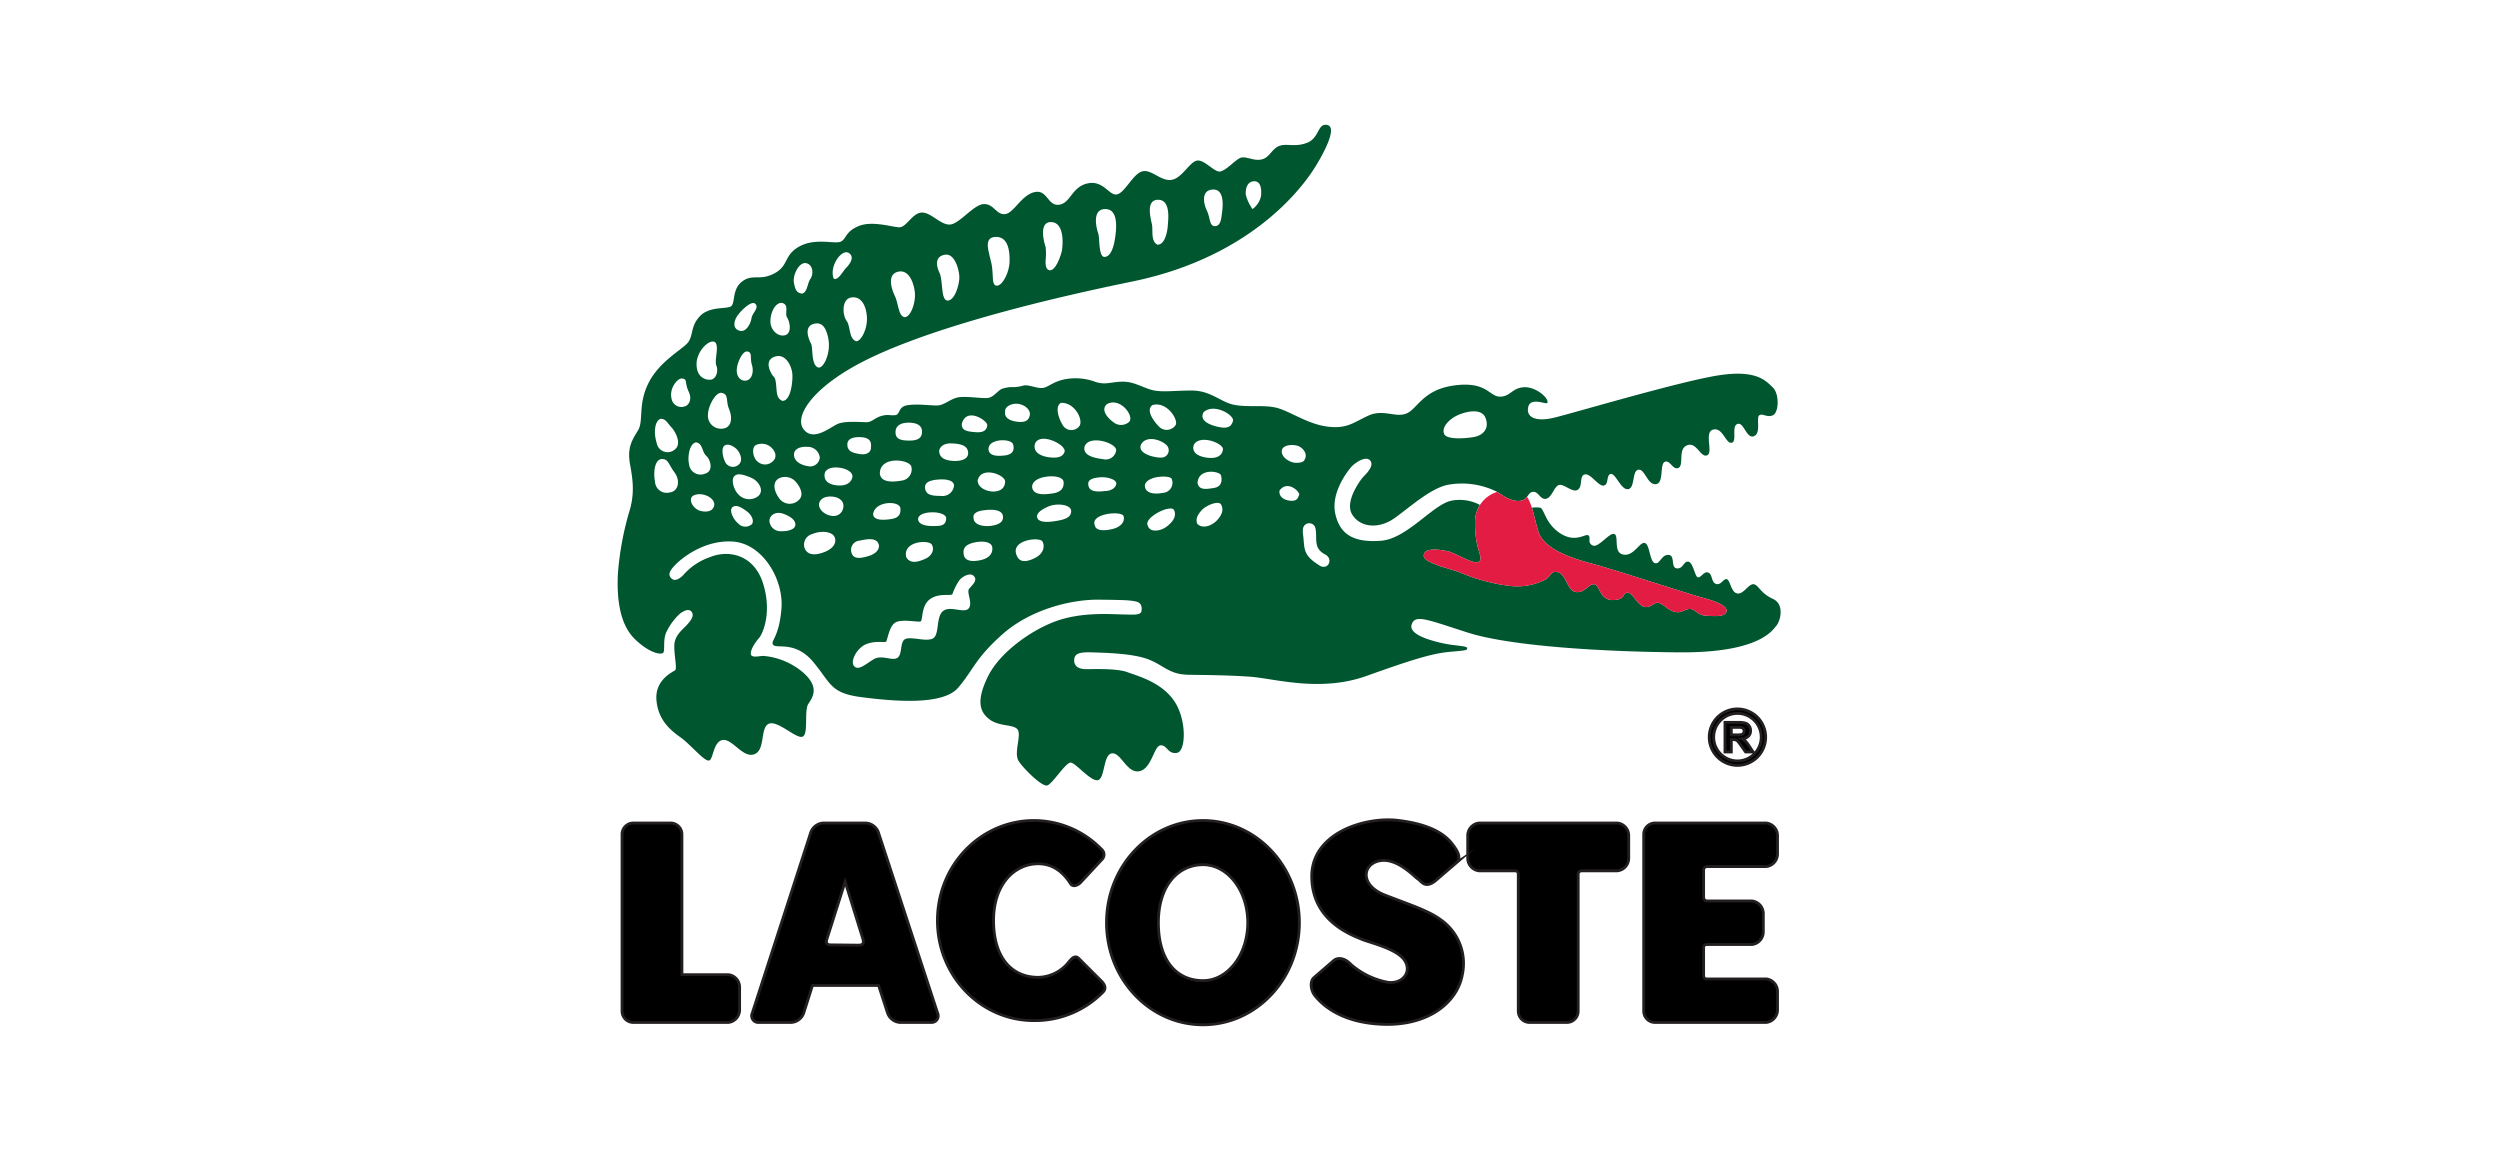 <svg id="Layer_1" data-name="Layer 1" xmlns="http://www.w3.org/2000/svg" viewBox="0 0 500 230">
  <title>lacoste</title>
  <rect width="500" height="230" fill="#fff"/>
  <g>
    <g>
      <path d="M250.431,41.855a8.842,8.842,0,0,1-1.341-2.846c-.094-1.035.164-2.563,1.529-2.705s1.646,1.27,1.529,2.846A4.274,4.274,0,0,1,250.431,41.855Zm-7.667,3.41c1.294.118,1.411-1.482,1.529-2.375s.776-4.939-1.67-4.939-2.07,2.634-1.341,4.163.494,2.987,1.482,3.152Zm-11.36,3.716c1.67.047,2.07-3.199,2.093-3.928s.706-5.01-1.905-5.057-1.505,3.787-1.27,4.963-.282,3.293,1.082,4.022Zm-10.607,2.446c1.129,0,1.787-1.576,2.093-3.457s.87-6.115-1.905-6.115-1.74,3.975-1.411,4.869.023,4.633,1.223,4.704ZM209.837,54.085c1.199.165,2.187-2.752,2.422-3.693s.705-5.715-1.976-5.927c-1.945-.153-1.897,2.026-1.59,3.616a10.435,10.435,0,0,0,.367,1.394,12.649,12.649,0,0,1-.021,2.751c-.013.934.118,1.75.797,1.859ZM199.229,57.166c1.058.165,2.54-2.446,2.611-4.798s-.376-5.245-3.081-4.916c-1.355.165-1.417,1.422-1.136,2.739.655,3.067.715,2.302.875,5.465.04.796.211,1.476.732,1.51Zm-9.877,2.987c1.576.141,2.493-3.41,2.446-4.751s-.871-4.657-2.799-4.422-1.975,1.905-1.199,3.551.259,5.363,1.552,5.621Zm-8.561,3.316c1.247.118,2.281-2.869,2.117-4.821s-1.176-4.798-3.387-4.257-1.317,3.387-.612,4.869.682,3.904,1.881,4.21Zm-9.619,4.822c.941.047,2.281-2.446,2.14-4.822s-1.199-4.257-3.152-3.928-1.741,3.551-.917,4.657.4,3.551,1.929,4.092Zm-7.526,5.268c.492.032.994-.559,1.381-1.356a7.537,7.537,0,0,0,.164-5.88c-.381-1.015-1.056-1.792-2.298-1.561-2.399.447-1.176,3.246-.753,4.022s-.047,4.398,1.505,4.775Zm3.022-17.792c.87.459,1.858-1.505,2.387-2.034s2.058-2.234.612-3.105-3.951,2.764-2.999,5.139Zm-6.28,2.987c1.035-.294,1.035-2.152,1.611-2.916s.694-2.705-.741-3.14-2.822,2.293-2.552,3.845.623,2.14,1.682,2.211Zm-4.092,1.858c-1.458-.047-2.352,2.235-2.281,3.846s1.482,2.987,2.905,2.634 1-2.67.435-3.54.529-2.552-1.058-2.94Zm.141,19.604c1.67,0,2.093-3.975,1.952-5.457s-1.317-4.116-3.504-3.387c-1.475.492-1.388,1.764-.974,2.742.836,1.974,1.049.623,1.286,3.373.097,1.129.091,2.319,1.24,2.728ZM150.857,60.702c-.91-.455-3.183,1.881-3.7,2.901s-.596,2.227.706,2.587,2.211-1.443,2.368-2.525,1.725-2.132.627-2.963ZM149.321,70.329c-.925-.031-1.944,2.227-2.038,3.591s.706,2.383,1.835,2.242,1.646-1.678,1.192-3.152.188-2.54-.988-2.681Zm-6.429-1.882c-1.145-.627-3.638,1.85-3.653,4.375s1.568,3.214,2.728,3.167,1.693-1.662,1.239-2.822.658-3.998-.314-4.72Zm-6.633,7.291c-.815-.016-2.524,1.929-2.023,4.03a1.996,1.996,0,0,0,2.681,1.537c.392-.063,1.646-.988.737-2.963s-.11-2.477-1.396-2.603ZM144.366,78.639c-1.239-.392-2.791,2.587-2.838,4.202a2.608,2.608,0,0,0,2.854,2.932c1.929-.141,2.07-2.195,1.364-3.904s-.031-2.885-1.38-3.23Zm-12.371,5.174c-1.129.502-1.38,2.728-.721,4.861a2.21,2.21,0,0,0,3.794,1.098c1.129-1.098,0-3.356-.878-4.296s-1.129-1.725-2.195-1.662Zm.188,8.028c-1.38.251-1.599,2.791-1.254,4.516a2.342,2.342,0,0,0,2.979,2.164c1.725-.219,2.133-2.383.91-4.014s-1.192-2.728-2.634-2.666Zm6.993-3.324c-1.317.125-1.787,2.822-1.442,4.359a2.312,2.312,0,0,0,3.167,1.913c1.788-.47,1.16-2.791.282-3.575s-.69-2.477-2.007-2.697ZM144.43,90.447a5.34,5.34,0,0,0,.564,2.052,1.72,1.72,0,0,0,2.619.517c1.16-.972.141-2.713-.423-3.214-1.188-1.056-2.861-1.348-2.759.644Zm6.616-1.365c-.878.533-.517,2.76.58,3.418a2.205,2.205,0,0,0,3.011-.361c.909-.941.079-2.462-1.098-3.057a2.818,2.818,0,0,0-2.493,0ZM138.22,99.556c-.455.8.502,2.43,2.007,2.713s2.289-.204,2.524-1.05-.58-1.788-1.866-2.179-2.477,0-2.666.517Zm8.859-4.484c-1.16.517-.423,2.932.502,3.826a2.937,2.937,0,0,0,3.998.361c1.317-1.192-.047-3.042-1.254-3.591s-2.634-1.019-3.246-.596Zm-.891,7.459a4.356,4.356,0,0,0,1.378,2.208,1.952,1.952,0,0,0,2.697.172c.502-.502.204-1.772-1.035-2.65a6.646,6.646,0,0,0-1.549-.918c-.949-.317-1.715.126-1.491,1.188ZM155.642,95.745c-1.411.909-.784,2.791.219,4.077a2.563,2.563,0,0,0,3.889.157c1.129-1.098-.031-2.948-.847-3.763A2.83,2.83,0,0,0,155.642,95.745Zm3.105-4.986c-.188,1.317,1.098,2.258,2.76,2.509a1.926,1.926,0,0,0,2.383-1.725,2.427,2.427,0,0,0-2.509-2.132c-1.944-.125-2.634.815-2.634,1.348Zm.251,14.112c-.031-.721-.753-1.474-2.383-2.07s-2.885.376-2.791,1.537a2.229,2.229,0,0,0,2.415,1.944c1.348.031,2.854-.376,2.76-1.411Zm4.735-4.045c-.094,1.192,1.254,2.258,2.571,2.383a1.943,1.943,0,0,0,2.289-1.725c.188-1.129-.721-2.038-2.352-2.132s-2.383.69-2.509,1.474Zm1.16-6.178c-.345,1.537.815,2.352,2.571,2.477s2.634-.565,2.916-1.537-.972-1.882-2.885-2.038-2.571.753-2.603,1.098Zm-4.077,14.927c.502,1.442,1.913,1.631,3.826.941s2.665-1.882,2.226-3.011-2.603-1.442-4.484-.658a2.202,2.202,0,0,0-1.568,2.728Zm9.439,1.098c.439,1.442,2.352.909,3.606.502s2.227-1.411,1.725-2.477-2.07-.909-3.7-.533a1.858,1.858,0,0,0-1.631,2.509Zm4.296-7.809c.063,1.411,2.415,1.16,3.512,1.004s2.101-.564,1.944-2.164-5.112-1.505-5.457,1.16Zm6.617,8.592c.815,1.505,2.54.909,3.826.345s1.913-1.85,1.286-2.854-5.833-.69-5.111,2.509ZM169.409,88.784c-.125,1.537,1.129,1.85,2.477,2.07s2.164-.345,2.226-1.16.251-2.132-2.101-2.226-2.603.972-2.603,1.317ZM175.9,94.679c.125,2.132,3.136,1.693,4.422,1.474a2.264,2.264,0,0,0,1.881-2.76c-.251-1.443-6.209-2.289-6.303,1.286Zm3.136-8.216c-.031,1.442,1.129,1.693,2.791,1.693s2.509-.502,2.509-1.788-1.129-1.85-2.916-1.788-2.415.972-2.383,1.882Zm8.749,3.951c.094,1.474,1.788,1.819,3.167,1.819s2.697-.439,2.603-1.693-1.192-1.756-3.355-1.819-2.54,1.38-2.415,1.693ZM184.932,97.376c-.031,1.85,1.725,1.819,3.199,1.85a2.309,2.309,0,0,0,2.603-2.07c-.031-1.16-1.85-1.38-3.638-1.16s-2.101.847-2.164,1.38Zm-1.38,6.366c-.094,1.537,2.478,1.536,3.418,1.505s2.164,0,2.195-1.537-5.3-1.693-5.613.031Zm11.101-.063c.031,1.348,1.944,1.725,3.418,1.537s2.603-.69,2.446-1.944-1.944-1.474-4.139-1.129-1.725,1.537-1.725,1.537Zm.815-7.62c-.063,1.505,1.819,2.321,3.167,2.289s2.258-.627,2.321-1.976-4.704-3.199-5.488-.314Zm2.164-6.146c.125,1.38,1.788,1.38,3.23,1.223s2.038-.909,1.693-2.195-5.049-1.223-4.923.972Zm-4.97,20.916c.125,1.364,1.458,1.584,3.073,1.302s2.728-1.051,2.665-2.477-2.226-1.427-3.606-1.113-2.352.878-2.132,2.289Zm-.361-26.075c-.157,1.411,1.098,1.599,2.76,1.725s2.226-.47,2.321-1.38-4.139-3.732-5.08-.345Zm8.655-2.383c-.219,1.411,1.286,1.913,2.603,2.038s2.101-.219,2.321-1.286-.878-2.038-2.164-2.289-2.885.47-2.76,1.537Zm5.958,6.46c-.564,2.289,2.571,2.665,3.105,2.697s2.383.282,2.822-1.129-5.017-4.077-5.927-1.568Zm5.237-8.216c2.885-.094,4.547,3.669,3.606,4.704a2.013,2.013,0,0,1-3.355-.376c-.847-1.411-1.505-3.763-.251-4.328Zm-5.801,16.746c.094,1.787,2.415,1.631,4.202,1.348s2.164-1.254,2.101-2.258-1.944-1.38-3.857-1.003-2.415,1.286-2.446,1.913Zm.972,5.958c.094,1.474,2.728,1.129,4.233.847s2.666-.721,2.603-1.976-2.885-1.599-4.641-.815-2.164,1.442-2.195,1.944Zm-4.077,7.746c.565,1.568,2.007,1.411,3.7.565s2.007-2.321,1.474-3.293-6.429-.345-5.174,2.728Zm18.032-30.167c-1.411,1.317.659,3.104,1.286,3.544a2.417,2.417,0,0,0,3.199-.031c1.098-1.16-1.882-5.08-4.484-3.512Zm9.157.157c-1.348.909.031,2.979,1.192,4.202a2.153,2.153,0,0,0,3.355-.094c.847-.909-1.599-4.955-4.547-4.108Zm-13.61,8.373c-.376,1.976,2.697,2.289,3.7,2.446a2.119,2.119,0,0,0,2.634-1.725c.188-1.537-5.582-3.293-6.335-.721Zm.753,7.432c.063,1.85,2.289,1.474,3.575,1.38s2.038-.847,2.038-1.537-1.662-1.349-3.355-1.192-2.289.596-2.258,1.348Zm1.317,8.247c.219,1.411,2.822.972,3.92.627s2.132-1.192,1.85-2.415-6.774-.596-5.77,1.788ZM228.178,88.863c-.753,1.474,1.317,2.352,2.916,2.603a4.446,4.446,0,0,0,1.406.067,1.456,1.456,0,0,0,.755-2.448c-1.14-1.127-4.012-1.998-5.077-.222Zm12.481-6.397c-.909,1.568.909,2.509,2.885,2.948s2.665-.063,2.979-1.192-3.763-3.638-5.864-1.756Zm-1.976,6.554c-.596,1.881,1.599,2.509,3.136,2.603s2.54-.47,2.697-1.693-4.641-3.105-5.833-.909Zm-9.784,8.091c0,1.474,1.568,1.882,3.606,1.505a2.03,2.03,0,0,0,1.756-2.822c-.345-.753-5.017-.659-5.362,1.317Zm.596,8.091c.47,1.474,2.665,1.004,3.732.188s2.101-1.944,1.537-3.293-6.24,1.474-5.268,3.105Zm9.941-8.561c.282,1.38,1.474,1.286,3.23,1.004s1.662-1.631,1.474-2.509-4.547-1.568-4.704,1.505Zm-.062,8.153c.972,1.035,2.791.533,3.951-.69s1.317-2.32.815-3.167-3.011.157-3.92,1.192-1.16,1.788-.847,2.666Zm21.45-12.794c.753-1.129-.314-2.446-1.348-2.791s-3.199-.22-3.199,1.098,1.693,2.227,2.697,2.289,1.756-.188,1.85-.596Zm-4.986,6.146c-.188,1.098.721,1.913,2.164,2.038s1.505-.627,1.756-1.16-2.289-3.105-3.92-.878Zm7.202,7.658a1.27,1.27,0,0,0-2.53.194,2.953,2.953,0,0,0,0.0.718c.439,3.084-.257,4.234,3.454,6.505,1.659.862,2.656-1.425.997-2.287-2.413-1.258-1.554-3.06-1.921-5.13Zm25.773-18.861c.659,1.035,4.108.815,5.896.502s3.167-1.662,2.321-3.826-4.359-1.16-5.833-.408-3.104,2.352-2.383,3.732Zm-94.171,28.255c.972.941-.376,1.913-.909,2.634s.847,2.979-.125,3.951-3.763-.721-5.143.533-.596,4.704-1.976,5.425-4.516-.502-5.582.157-.439,3.073-1.537,3.732-3.105-.753-4.798.314-2.979,2.258-3.826,1.317.533-3.575,2.352-4.359,3.7-.314,4.014-.502.565-3.01,1.85-3.826,4.578-.031,5.08-.251.063-3.073,1.85-4.422,4.233-.596,4.516-1.035a12.199,12.199,0,0,1,1.38-2.76c.847-1.003,2.258-1.505,2.854-.909ZM309.385,80.624c.47-.815-2.195-3.261-4.641-3.136s-2.728,1.913-4.861,1.881-2.572-3.073-8.969-2.258-7.463,4.673-9.658,5.613-4.641-.941-7.651.439-4.265,2.697-8.216,2.195-7.589-3.136-10.161-3.763-5.519-.063-8.341-.564-4.704-2.885-8.655-2.885-6.334.502-8.592-.314-3.45-1.568-5.645-1.443-3.011.627-4.892.063a11.378,11.378,0,0,0-6.146-.564c-2.634.502-3.449,1.756-4.704,1.756s-2.634-.706-3.59-.502a9.126,9.126,0,0,1-1.913.329,6.06,6.06,0,0,0-2.556.392c-.784.408-1.615,1.693-2.807,1.788s-4.39-.439-5.896-.125-2.697,1.537-4.014,1.599-3.825-.345-5.926-.063-1.505,1.882-2.571,2.007-1.411-.22-2.76.157-1.913,1.254-2.948,1.254-4.139-.282-5.645.282-4.955,3.732-6.962,1.16,1.788-8.435,12.011-13.641,28.6-10.788,53.687-15.931,34.997-20.321,36.627-22.955,4.453-7.84,2.446-8.341-1.568,2.509-4.014,3.512-4.202.063-5.707.69-1.882,2.383-3.575,2.697-3.199-.878-4.328-.251-2.634,2.383-3.826,2.634-3.324-2.634-4.829-2.132-2.947,3.638-5.08,3.826-3.951-2.258-5.77-1.693-3.387,4.202-4.955,4.578-2.697-2.885-5.896-2.195-3.387,3.951-5.708,4.265-2.321-3.136-4.955-2.509-4.14,4.265-5.896,4.39-2.195-2.07-4.202-2.007-4.766,3.826-6.648,4.077-3.826-2.383-5.707-2.383-3.136,2.948-4.516,2.948-5.394-1.38-8.153-.251-2.446,2.634-3.638,3.136-5.017-.815-8.216.941-2.07,3.826-5.018,5.394-4.327,0-6.46,1.631-1.254,4.516-2.321,5.017-4.265-.063-6.146,1.944-1.254,3.889-2.383,5.268-5.645,3.7-7.84,8.028-.941,7.589-2.132,9.533-2.195,3.45-1.568,6.836.815,5.77-0,8.843a59.813,59.813,0,0,0-2.446,13.045c-.251,5.331.502,10.16,3.387,12.983s5.331,3.261,5.707,2.697-.157-2.634.69-4.265a12.042,12.042,0,0,1,2.634-3.512c.627-.47,1.756-1.129,2.321-.376s-.031,1.631-.909,2.603-2.477,2.101-2.54,4.077.596,4.672.157,5.017-4.077,1.881-3.731,5.99,2.979,6.115,4.861,7.463,4.672,4.735,5.613,4.61.815-3.794,2.76-4.108,4.014,3.638,6.303,2.854,1.16-5.237,2.885-6.084,5.488,3.01,6.773,2.571.282-5.237,1.192-6.586,2.258-3.355-1.066-6.272a14.161,14.161,0,0,0-7.777-3.293c-.627-.094-2.383.47-2.633-.251s.658-2.258,1.568-3.293,2.634-5.394.816-11.038-6.774-6.711-10.537-5.206a12.516,12.516,0,0,0-5.425,3.638c-.596.596-1.662,1.411-2.415.565s-.031-1.693.815-2.603,5.394-5.018,11.415-4.704,10.349,7.526,9.847,13.484-2.336,6.429-1.615,7.213,4.422-.878,7.997,3.418,3.356,6.209,9.69,7.024,16.181,1.693,19.254-1.882,3.387-5.834,8.906-10.726,13.579-6.962,19.286-6.899,6.115.126,7.275.345,1.348.972,1.223,1.913-1.819.721-3.951.69-8.153-.533-13.328,1.411-11.195,6.397-13.453,11.038-1.756,6.962.314,8.53,5.049.91,5.707,2.164-.878,4.61.157,6.209,4.641,5.112,5.676,4.861,3.7-4.61,4.704-4.578,4.014,3.826,5.457,3.512,1.035-5.268,2.854-5.362,2.948,4.045,5.425,3.575,2.916-5.049,4.234-5.174,1.442,1.819,3.293,1.505,1.976-6.743-.596-10.443-7.15-4.892-9.345-5.707-7.275-.564-8.436-.596-2.195-.518-2.179-1.772.862-1.678,3.528-1.584,8.279.188,11.415,1.443,4.077,2.979,7.965,3.042,7.401.062,12.167.376,14.049,3.199,23.331-.125,13.233-4.516,16.62-4.829,3.575-.282,3.575-.753-2.415-.439-4.735-.941-7.056-1.725-6.366-3.795,3.011-1.003,11.227,1.631,26.216,3.826,42.272,3.951,18.69-4.454,19.442-5.332,1.756-4.265-.753-5.394-2.853-2.87-3.857-2.901-1.944,2.038-3.199,1.85-1.411-2.666-2.101-2.854-1.16,1.286-2.164.941-.658-1.913-1.537-2.258-1.442,1.035-2.07.941-.972-3.043-1.944-3.137-1.003,1.474-2.289,1.348-.251-2.665-1.693-2.697-1.693,2.007-2.728,1.631-.972-3.794-2.007-4.014-2.164,2.697-4.265,2.321-.815-3.7-1.788-4.108-3.167,2.822-4.328,2.289-.314-1.505-.847-2.007-2.509,1.568-5.582-.376-3.261-4.923-4.076-5.174a5.401,5.401,0,0,0-1.674.005c.519,1.62.859,3.471,1.359,4.917,1.129,3.261,6.146,5.08,10.662,6.272s19.223,6.052,22.234,6.836,5.08,1.819,4.641,2.822-2.195.847-4.014.753-2.132-1.317-3.23-1.348-1.38.753-2.791.627-2.477-1.599-3.481-1.85-1.537,1.129-2.916.784-2.227-2.791-3.324-2.822-.251,1.411-2.916,1.474-2.666-3.073-3.763-3.167-1.85,1.756-3.606,1.568-1.976-3.418-3.512-3.92-1.474.721-2.665,1.442a12.541,12.541,0,0,1-7.087,1.254,37.685,37.685,0,0,1-9.91-2.666c-1.725-.753-7.338-1.85-7.307-3.387s2.603-1.317,4.547-.941,5.394,2.854,6.491,2.132-.846-2.227-.784-7.871a6.339,6.339,0,0,1,.982-3.47,8.682,8.682,0,0,0-5.654-.857c-3.7.69-8.906,7.652-14.174,8.028s-8.153-1.129-9.094-5.394,2.509-8.561,3.136-9.314,2.948-2.446,3.857-1.317-1.066,2.854-1.474,3.324-3.763,4.829-2.132,7.463,5.3,2.854,8.247.847,7.087-5.927,10.725-6.774a15.711,15.711,0,0,1,10.02,1.391h0l.01.006.01.006.006.003.004.002.01.006.086.05.01.006.001 0.0.016.01.002.001.009.006.084.051.009.006.002.001.008.005.09.057.009.006.004.003.005.003.087.058.009.006.006.004.002.002.084.058.008.006.008.006c2.164,1.537,4.045,1.787,4.955,1.035l.009-.007.008-.007.025-.021.008-.007.008-.007.008-.007.008-.007.008-.007.039-.035h0l.037-.034.007-.007.007-.007.021-.02.007-.007.007-.007.007-.007.007-.007.007-.007.007-.007.007-.007.013-.013.007-.007h0l.007-.007.013-.013.006-.007.006-.007v-0l.006-.007.006-.007.006-.007.006-.007.006-.006v-0l.006-.007.006-.007.006-.007.006-.007.006-.006 0-0.0.006-.007.006-.006.006-.007.006-.006.006-.006 0-0.0.006-.006.006-.006.011-.013.005-.006h0l.005-.006.005-.006.005-.006.005-.006c.457-.54.512-.931,1.289-.981.972-.063,1.411,1.662,2.54,1.38s1.474-2.164,2.415-2.697,2.823,1.599,3.889.909.251-2.791,1.411-3.073,2.728,2.415,3.794,2.226.439-2.164,1.411-2.321,2.07,3.293,3.481,3.042.721-3.7,2.038-3.888,1.788,3.042,3.481,2.885.721-3.951,1.787-4.453,1.63,1.756,2.759,1.192-.188-3.794,1.725-4.516,2.665,2.54,3.983,2.007-.69-4.641,1.223-5.143,2.477,2.822,3.669,2.634-.094-3.324,1.191-3.763,1.787,3.042,3.293,2.446.376-3.7,1.066-4.171,1.474.501,2.697-0,1.38-4.265 0-5.582-3.261-3.638-11.038-2.383-28.474,7.401-32.551,8.404-5.802-.188-5.3-2.164S309.198,81.011,309.385,80.624Z" transform="translate(0.072 -0.041)" fill="#00562f" fill-rule="evenodd"/>
      <path d="M299.368,98.426a6.255,6.255,0,0,0-4.438,6.072c-.063,5.645,1.881,7.15.784,7.871s-4.547-1.756-6.491-2.132-4.516-.596-4.547.941,5.582,2.634,7.307,3.387a37.685,37.685,0,0,0,9.91,2.666,12.541,12.541,0,0,0,7.087-1.254c1.192-.721,1.129-1.944,2.665-1.442s1.756,3.732,3.512,3.92,2.509-1.662,3.606-1.568,1.098,3.23,3.763,3.167,1.819-1.505,2.916-1.474,1.944,2.477,3.324,2.822,1.913-1.035,2.916-.784,2.07,1.725,3.481,1.85,1.693-.659,2.791-.627,1.411,1.254,3.23,1.348,3.575.251,4.014-.753-1.631-2.038-4.641-2.822-17.718-5.645-22.234-6.836-9.533-3.011-10.662-6.272c-.753-2.175-1.143-5.269-2.324-7.108a3.398,3.398,0,0,1-.435.43c-.91.753-2.791.502-4.955-1.035A6.645,6.645,0,0,0,299.368,98.426Z" transform="translate(0.072 -0.041)" fill="#e31c43" fill-rule="evenodd"/>
    </g>
    <path d="M126.593,164.644H134.057a2.264,2.264,0,0,1,2.258,2.258v28.07H145.594a2.528,2.528,0,0,1,2.258,2.542v4.477a2.53,2.53,0,0,1-2.258,2.542H126.593a2.264,2.264,0,0,1-2.258-2.258V166.902a2.264,2.264,0,0,1,2.258-2.258Zm226.581,0a2.531,2.531,0,0,1,2.258,2.542V170.81a2.536,2.536,0,0,1-2.258,2.542H341.356a.709.709,0,0,0-.707.707v5.469a.709.709,0,0,0,.707.707h8.973a2.531,2.531,0,0,1,2.258,2.542v3.624a2.536,2.536,0,0,1-2.258,2.542H341.231a.583.583,0,0,0-.581.581V195.244a.583.583,0,0,0,.581.581h11.943a2.531,2.531,0,0,1,2.258,2.542v3.624a2.536,2.536,0,0,1-2.258,2.542H330.928a2.264,2.264,0,0,1-2.258-2.258V166.902a2.264,2.264,0,0,1,2.258-2.258Zm-188.598,0,8.538-0a2.851,2.851,0,0,1,2.497,1.886l11.837,36.117a1.327,1.327,0,0,1-1.276,1.886H179.936a2.844,2.844,0,0,1-2.497-1.886l-1.786-5.516h-13.234l-1.743,5.516a2.832,2.832,0,0,1-2.497,1.886h-6.521a1.327,1.327,0,0,1-1.275-1.886l11.695-36.117a2.844,2.844,0,0,1,2.497-1.886Zm7.875,23.002-3.496-11.264-3.64,11.457c-.203.642-.127,1.164.696,1.172l5.585.059c1.093,0,1.143-.534.855-1.423Zm150.965-23.002a2.528,2.528,0,0,1,2.258,2.542v4.477a2.53,2.53,0,0,1-2.258,2.542h-7.007c-.492,0-.847.187-.847.707v27.363a2.264,2.264,0,0,1-2.258,2.258h-7.464a2.264,2.264,0,0,1-2.258-2.258V174.991c0-.684-.261-.786-.91-.786H295.73a2.53,2.53,0,0,1-2.258-2.542v-4.477a2.528,2.528,0,0,1,2.258-2.542Zm-116.716-.497c-10.651,0-19.286,8.957-19.286,20.007s8.635,20.007,19.286,20.007a19.067,19.067,0,0,0,13.859-5.725c.688-.72.318-1.516-.359-2.193l-4.496-4.496c-.791-.791-1.449.017-2.017.693a8.004,8.004,0,0,1-6.109,3.067c-5.375,0-8.937-4.017-8.937-11.354s4.233-11.354,8.937-11.354c3.032,0,5.039,1.766,6.451,3.98.479.751,1.456.329,2.001-.216l4.249-4.578a1.384,1.384,0,0,0-.069-2.11,18.873,18.873,0,0,0-13.509-5.729Zm33.817,0c10.651,0,19.286,9.145,19.286,20.426S251.169,205,240.518,205,221.232,195.855,221.232,184.574s8.635-20.426,19.286-20.426Zm.025,8.835c-4.936,0-8.937,4.101-8.937,11.592s3.562,11.592,8.937,11.592c4.936,0,8.937-5.19,8.937-11.592s-4.001-11.592-8.937-11.592Zm50.65-.376-4.202,3.606c-2.132,1.693-2.854-.031-3.481-.376s-4.139-4.327-7.652-3.638-3.951,4.892,1.003,6.836,8.749,3.105,11.258,4.986a10.629,10.629,0,0,1,4.296,10.85c-.941,5.582-6.711,10.348-15.868,10.035s-12.701-4.641-13.547-5.613-1.223-2.822-.314-3.7l3.951-3.418c.815-.69,2.164-.627,3.481.753a15.568,15.568,0,0,0,7.49,3.591c3.62.338,5.271-3.301,2.048-5.587-2.254-1.6-6.064-2.478-7.343-3.021-2.07-.878-9.972-3.669-10.035-12.512s10.788-12.042,17.185-11.289,9.376,2.728,10.882,4.673,1.725,2.916.847,3.826Zm53.73-22.171V144.512H347.585a4.803,4.803,0,0,1,1.458.16,1.425,1.425,0,0,1,.729.567,1.64,1.64,0,0,1,.273.934,1.536,1.536,0,0,1-.414,1.102,2.039,2.039,0,0,1-1.24.546,2.943,2.943,0,0,1,.678.498,6.789,6.789,0,0,1,.719.961l.765,1.156h-1.512l-.914-1.289a8.47,8.47,0,0,0-.666-.87.986.986,0,0,0-.38-.247,2.217,2.217,0,0,0-.637-.066H346.188v2.473Zm1.266-3.419h.935a5.155,5.155,0,0,0,1.138-.072.683.683,0,0,0,.354-.251.746.746,0,0,0,.128-.444.686.686,0,0,0-.169-.483.791.791,0,0,0-.477-.233q-.153-.019-.923-.019H346.188v1.502Zm1.23-4.292a4.749,4.749,0,1,0,4.749,4.749,4.749,4.749,0,0,0-4.749-4.749Zm0-.896a5.645,5.645,0,1,0,5.645,5.645A5.645,5.645,0,0,0,347.418,141.829Z" transform="translate(0.072 -0.041)" fill="#000001" stroke="#231f20" stroke-miterlimit="22.926" stroke-width="0.567" fill-rule="evenodd"/>
  </g>
</svg>

